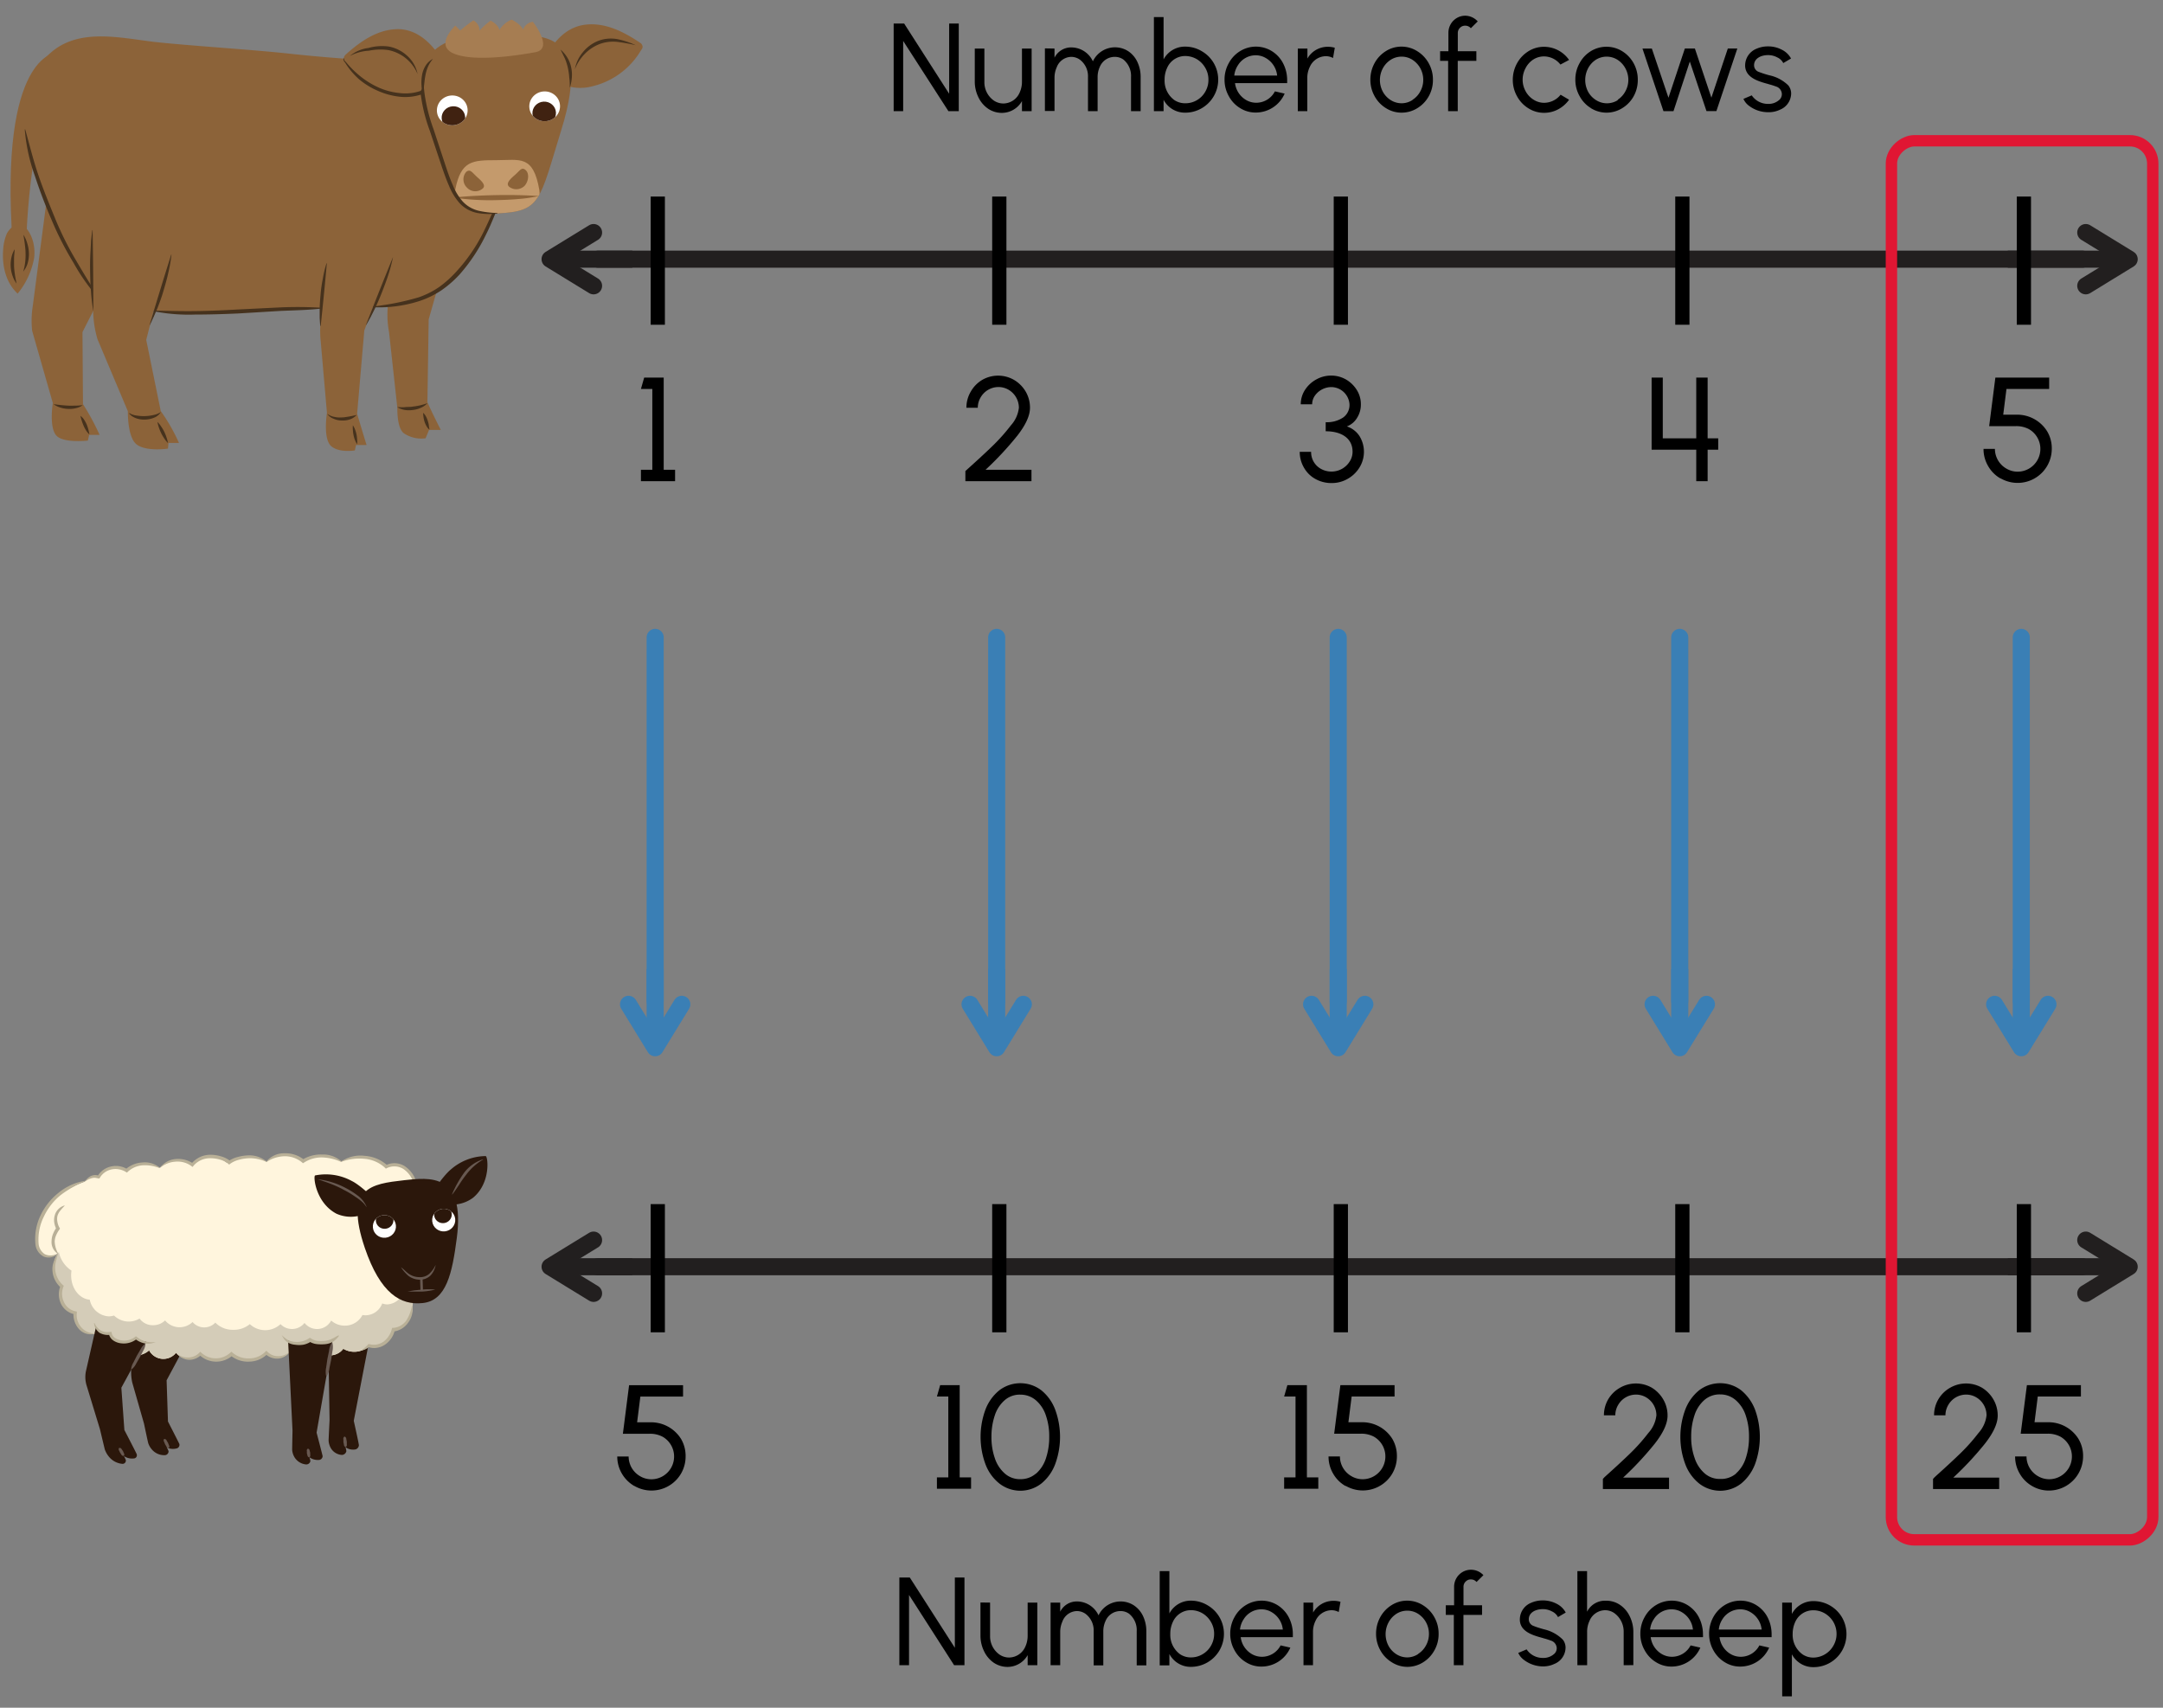 <svg xmlns="http://www.w3.org/2000/svg" xmlns:xlink="http://www.w3.org/1999/xlink" width="380" height="300" viewBox="0 0 380 300"><rect x="0" y="0" width="380" height="300" fill="#808080" stroke="none"/><defs><clipPath id="a"><path d="M76.35,219a6.29,6.29,0,0,0-1.3-4c.3-.83.63-.79.66-1.84.09-3-.76-5.48-2.49-5.54a2.31,2.31,0,0,0-.37,0,4,4,0,0,0-3.49-3,3.28,3.28,0,0,0-1.51.34,6.48,6.48,0,0,0-4.35-1.7,7,7,0,0,0-3.56.81,6,6,0,0,0-3.23-1,5.85,5.85,0,0,0-3.45.92,4.9,4.9,0,0,0-3-1.12,4.69,4.69,0,0,0-3.42,1.23,5.27,5.27,0,0,0-2.79-.87,8.19,8.19,0,0,0-4.24,1A4.14,4.14,0,0,0,37,203.17a4.07,4.07,0,0,0-3.2,1.45,4.37,4.37,0,0,0-2.56-.82,4.19,4.19,0,0,0-3.15,1.36,4.84,4.84,0,0,0-2.58-.72,4.67,4.67,0,0,0-3.18,1.19,3.58,3.58,0,0,0-1.93-.56,3.43,3.43,0,0,0-3,1.66,1.83,1.83,0,0,0-.61-.11c-1.61,0-3,1.92-3.8,4.79-1.35.58-2.36,2.85-2.36,5.57a9.73,9.73,0,0,0,.29,2.42,4.09,4.09,0,0,0-1.47,3.31A4.14,4.14,0,0,0,10.88,226a3.57,3.57,0,0,0-.26,1.35,3.27,3.27,0,0,0,2.57,3.31c0,.11,0,.21,0,.32a3.23,3.23,0,0,0,3.05,3.37,2.66,2.66,0,0,0,.9-.17,3.23,3.23,0,0,0,3,2.08,3.56,3.56,0,0,0,.47,0,3.52,3.52,0,0,0,3.17,1.86,3.63,3.63,0,0,0,2.42-.9,2.84,2.84,0,0,0,4.73.42,2.86,2.86,0,0,0,4.28.22,4,4,0,0,0,5.47,0,4.41,4.41,0,0,0,3,1.06,4.36,4.36,0,0,0,3.18-1.26,2.75,2.75,0,0,0,4-.11,3.33,3.33,0,0,0,2.32.92,3.28,3.28,0,0,0,2.58-1.2,3,3,0,0,0,2.14.83,2.9,2.9,0,0,0,2.41-1.16,3.76,3.76,0,0,0,4.54-.53,3.16,3.16,0,0,0,.92.15,3.63,3.63,0,0,0,3.4-2.94c1.86-.14,3.33-2,3.33-4.25a5.85,5.85,0,0,0-.07-.85,5.11,5.11,0,0,0,2.34-4.65c0-.16,0-.31,0-.46A5.83,5.83,0,0,0,76.35,219Z" fill="#fff5dd"/></clipPath><clipPath id="b"><ellipse cx="77.96" cy="214.33" rx="2.03" ry="1.99" transform="translate(-22.52 9.59) rotate(-6.15)" fill="#fff"/></clipPath><clipPath id="c"><ellipse cx="67.54" cy="215.45" rx="2.03" ry="1.99" transform="translate(-22.7 8.48) rotate(-6.15)" fill="#fff"/></clipPath><clipPath id="d"><ellipse cx="95.69" cy="18.68" rx="2.7" ry="2.62" transform="translate(-0.91 5.47) rotate(-3.26)" fill="#fff"/></clipPath><clipPath id="e"><ellipse cx="79.45" cy="19.39" rx="2.7" ry="2.62" transform="translate(-0.97 4.55) rotate(-3.26)" fill="#fff"/></clipPath><clipPath id="f"><path d="M98.63,22.77c-3.89,12.58-3.56,14.37-11.2,14.71s-7.75-3.55-11.75-15.11C70.24,6.68,80.3,6.22,87.24,6.23S104.37,4.22,98.63,22.77Z" fill="none"/></clipPath></defs><polyline points="105.06 222.53 116.47 222.53 365.86 222.53" fill="none" stroke="#221f1f" stroke-linecap="round" stroke-miterlimit="10" stroke-width="3"/><polyline points="366.43 217.85 374.06 222.53 366.43 227.21" fill="none" stroke="#221f1f" stroke-linecap="round" stroke-linejoin="round" stroke-width="3"/><polyline points="352.73 222.53 362.22 222.53 373.23 222.53" fill="none" stroke="#221f1f" stroke-miterlimit="10" stroke-width="3"/><polyline points="104.28 227.21 96.64 222.53 104.28 217.85" fill="none" stroke="#221f1f" stroke-linecap="round" stroke-linejoin="round" stroke-width="3"/><line x1="111.08" y1="222.53" x2="97.47" y2="222.53" fill="none" stroke="#221f1f" stroke-miterlimit="10" stroke-width="3"/><path d="M111.44,261.05a6,6,0,0,1-3-5.18h2a4,4,0,0,0,2,3.45,3.88,3.88,0,0,0,2,.55,4,4,0,0,0,3.45-2,4,4,0,0,0-1.47-5.47,4.71,4.71,0,0,0-2.28-.53h-4.71l1.09-8.53H120v2H112.5l-.57,4.52,2.26,0a6.2,6.2,0,0,1,5.47,2.94,5.89,5.89,0,0,1,.79,3.06,6,6,0,0,1-.8,3,6,6,0,0,1-8.21,2.17Z"/><line x1="175.56" y1="211.53" x2="175.56" y2="234.05" fill="none" stroke="#000" stroke-miterlimit="10" stroke-width="2.5"/><line x1="235.56" y1="211.53" x2="235.56" y2="234.05" fill="none" stroke="#000" stroke-miterlimit="10" stroke-width="2.5"/><line x1="295.56" y1="211.53" x2="295.56" y2="234.05" fill="none" stroke="#000" stroke-miterlimit="10" stroke-width="2.5"/><line x1="355.56" y1="211.53" x2="355.56" y2="234.05" fill="none" stroke="#000" stroke-miterlimit="10" stroke-width="2.5"/><path d="M339.9,259.48c1.7-1.53,3.17-2.88,4.4-4.07a32.39,32.39,0,0,0,3.28-3.67,5.54,5.54,0,0,0,1.42-3.11,3.67,3.67,0,0,0-1.78-3.14,3.5,3.5,0,0,0-1.81-.5,3.63,3.63,0,0,0-3.13,1.82,3.54,3.54,0,0,0-.5,1.82h-2a5.53,5.53,0,0,1,.77-2.84,5.6,5.6,0,0,1,2.05-2,5.62,5.62,0,0,1,5.61,0,5.83,5.83,0,0,1,2,2.06,5.57,5.57,0,0,1,.75,2.83c0,1.38-.74,3-2.22,4.9a56.23,56.23,0,0,1-5.59,6h8.07v2H339.6v-1.78Z"/><path d="M357,261.05a5.8,5.8,0,0,1-2.18-2.19,5.87,5.87,0,0,1-.8-3h2a4,4,0,0,0,2,3.45,3.89,3.89,0,0,0,2,.55,4,4,0,0,0,3.44-2,4,4,0,0,0-1.47-5.47,4.7,4.7,0,0,0-2.27-.53H355l1.09-8.53h9.49v2H358l-.57,4.52,2.26,0a6.2,6.2,0,0,1,5.47,2.94,5.8,5.8,0,0,1,.8,3.06,6,6,0,0,1-.81,3,6,6,0,0,1-5.17,3A5.77,5.77,0,0,1,357,261.05Z"/><path d="M227.6,245.33h-2l.57-2h3.43v16.2h2v2h-6v-2h2Z"/><path d="M236.38,261.05a5.8,5.8,0,0,1-2.18-2.19,5.87,5.87,0,0,1-.8-3h2a4,4,0,0,0,2,3.45,3.88,3.88,0,0,0,2,.55,4,4,0,0,0,3.45-2,4,4,0,0,0-1.47-5.47,4.7,4.7,0,0,0-2.27-.53h-4.72l1.09-8.53H245v2h-7.54l-.57,4.52,2.26,0a6.2,6.2,0,0,1,5.47,2.94,5.89,5.89,0,0,1,.79,3.06,6,6,0,0,1-.8,3,6,6,0,0,1-8.2,2.17Z"/><line x1="115.56" y1="211.53" x2="115.56" y2="234.05" fill="none" stroke="#000" stroke-miterlimit="10" stroke-width="2.5"/><path d="M166.6,245.33h-2l.57-2h3.43v16.2h2v2h-6v-2h2Z"/><path d="M175.57,260.61a7.82,7.82,0,0,1-2.45-3.41,13.87,13.87,0,0,1,0-9.56,8,8,0,0,1,2.44-3.4,6.09,6.09,0,0,1,7.39,0,8,8,0,0,1,2.43,3.4,13.87,13.87,0,0,1,0,9.56,8,8,0,0,1-2.43,3.41,6,6,0,0,1-7.38,0Zm6.46-1.75a6.07,6.07,0,0,0,1.73-2.7,11.63,11.63,0,0,0,.57-3.73,11.08,11.08,0,0,0-.6-3.81A5.92,5.92,0,0,0,182,246a4.15,4.15,0,0,0-2.73-1,4,4,0,0,0-2.79,1,6,6,0,0,0-1.73,2.7,11.61,11.61,0,0,0-.57,3.72,11.1,11.1,0,0,0,.59,3.73,6.1,6.1,0,0,0,1.75,2.7,4,4,0,0,0,2.75,1A4.08,4.08,0,0,0,182,258.86Z"/><path d="M281.9,259.48c1.7-1.53,3.17-2.88,4.4-4.07a32.39,32.39,0,0,0,3.28-3.67,5.54,5.54,0,0,0,1.42-3.11,3.67,3.67,0,0,0-1.78-3.14,3.5,3.5,0,0,0-1.81-.5,3.63,3.63,0,0,0-3.13,1.82,3.54,3.54,0,0,0-.5,1.82h-2a5.53,5.53,0,0,1,.77-2.84,5.6,5.6,0,0,1,2.05-2,5.62,5.62,0,0,1,5.61,0,5.83,5.83,0,0,1,2,2.06,5.57,5.57,0,0,1,.75,2.83c0,1.38-.74,3-2.22,4.9a56.23,56.23,0,0,1-5.59,6h8.07v2H281.6v-1.78Z"/><path d="M298.51,260.61a7.89,7.89,0,0,1-2.44-3.41,13.71,13.71,0,0,1,0-9.56,8,8,0,0,1,2.43-3.4,6.1,6.1,0,0,1,7.4,0,8.21,8.21,0,0,1,2.43,3.4,14,14,0,0,1,0,9.56,8.12,8.12,0,0,1-2.43,3.41,6,6,0,0,1-7.39,0Zm6.46-1.75a6.07,6.07,0,0,0,1.73-2.7,11.63,11.63,0,0,0,.57-3.73,11.33,11.33,0,0,0-.59-3.81,6,6,0,0,0-1.75-2.66,4.11,4.11,0,0,0-2.73-1,4.05,4.05,0,0,0-2.79,1,6,6,0,0,0-1.73,2.7,11.61,11.61,0,0,0-.57,3.72,10.85,10.85,0,0,0,.6,3.73,6.09,6.09,0,0,0,1.74,2.7,4,4,0,0,0,2.75,1A4.06,4.06,0,0,0,305,258.86Z"/><polyline points="105.06 45.53 116.47 45.53 365.86 45.53" fill="none" stroke="#221f1f" stroke-linecap="round" stroke-miterlimit="10" stroke-width="3"/><polyline points="366.43 40.85 374.06 45.53 366.43 50.21" fill="none" stroke="#221f1f" stroke-linecap="round" stroke-linejoin="round" stroke-width="3"/><polyline points="352.73 45.53 362.22 45.53 373.23 45.53" fill="none" stroke="#221f1f" stroke-miterlimit="10" stroke-width="3"/><polyline points="104.28 50.21 96.64 45.53 104.28 40.85" fill="none" stroke="#221f1f" stroke-linecap="round" stroke-linejoin="round" stroke-width="3"/><line x1="111.08" y1="45.53" x2="97.47" y2="45.53" fill="none" stroke="#221f1f" stroke-miterlimit="10" stroke-width="3"/><path d="M114.6,68.33h-2l.57-2h3.43v16.2h2v2h-6v-2h2Z"/><line x1="175.56" y1="34.53" x2="175.56" y2="57.05" fill="none" stroke="#000" stroke-miterlimit="10" stroke-width="2.5"/><line x1="235.56" y1="34.53" x2="235.56" y2="57.05" fill="none" stroke="#000" stroke-miterlimit="10" stroke-width="2.5"/><line x1="295.56" y1="34.53" x2="295.56" y2="57.05" fill="none" stroke="#000" stroke-miterlimit="10" stroke-width="2.5"/><line x1="355.56" y1="34.53" x2="355.56" y2="57.05" fill="none" stroke="#000" stroke-miterlimit="10" stroke-width="2.5"/><path d="M351.45,84.05a5.8,5.8,0,0,1-2.18-2.19,5.87,5.87,0,0,1-.8-3h2a4,4,0,0,0,2,3.45,3.88,3.88,0,0,0,2,.55,4,4,0,0,0,3.45-2,4,4,0,0,0-1.47-5.47,4.7,4.7,0,0,0-2.27-.53h-4.72l1.09-8.53H360v2H352.5l-.57,4.52,2.26,0a6.2,6.2,0,0,1,5.47,2.94,5.8,5.8,0,0,1,.8,3.06,6,6,0,0,1-.81,3,6,6,0,0,1-8.2,2.17Z"/><path d="M231.07,84.13a5.17,5.17,0,0,1-2-2,5.45,5.45,0,0,1-.73-2.76h2a3.35,3.35,0,0,0,1.73,3,3.81,3.81,0,0,0,1.91.47,3.76,3.76,0,0,0,3.13-1.76,3.13,3.13,0,0,0,.51-1.73c0-2.35-1.94-3.59-4.72-3.59V74.17a5.12,5.12,0,0,0,3.06-.82A2.7,2.7,0,0,0,237.08,71a3.23,3.23,0,0,0-3.19-3A3.58,3.58,0,0,0,231,69.51a2.65,2.65,0,0,0-.48,1.51h-2a4.6,4.6,0,0,1,.74-2.52,5.47,5.47,0,0,1,2-1.85,5.3,5.3,0,0,1,2.6-.67,5.23,5.23,0,0,1,2.58.67,5.49,5.49,0,0,1,1.92,1.85,4.67,4.67,0,0,1,.72,2.52,4.35,4.35,0,0,1-.67,2.39,3.54,3.54,0,0,1-1.79,1.5,4.21,4.21,0,0,1,2.22,1.7,5.26,5.26,0,0,1,0,5.51,5.73,5.73,0,0,1-2.08,2,5.56,5.56,0,0,1-2.78.74A5.78,5.78,0,0,1,231.07,84.13Z"/><line x1="115.56" y1="34.53" x2="115.56" y2="57.05" fill="none" stroke="#000" stroke-miterlimit="10" stroke-width="2.5"/><path d="M169.9,82.48c1.7-1.53,3.17-2.88,4.4-4.07a32.39,32.39,0,0,0,3.28-3.67A5.54,5.54,0,0,0,179,71.63a3.67,3.67,0,0,0-1.78-3.14,3.5,3.5,0,0,0-1.81-.5,3.63,3.63,0,0,0-3.13,1.82,3.54,3.54,0,0,0-.5,1.82h-2a5.53,5.53,0,0,1,.77-2.84,5.6,5.6,0,0,1,2-2.05,5.6,5.6,0,0,1,5.6,0,5.78,5.78,0,0,1,2.05,2.06,5.57,5.57,0,0,1,.75,2.83c0,1.38-.74,3-2.22,4.9a56.23,56.23,0,0,1-5.59,6h8.07v2H169.6V82.75Z"/><path d="M292.12,66.33V77L298,77V66.33h2V77h1.86v2H300v5.53h-2V79h-7.84V66.33Z"/><path d="M157,4.13h1.84l7.91,12.34V4.13h1.69v15.4h-1.82L158.67,7.19V19.53H157Z"/><path d="M172.94,8.53v5.82a3.93,3.93,0,0,0,1.65,3.31,3,3,0,0,0,1.7.52,3.15,3.15,0,0,0,2.84-1.91,4.53,4.53,0,0,0,.41-1.92V8.53h1.7v11h-1.7V17.76a4.07,4.07,0,0,1-3.48,2.07,4.34,4.34,0,0,1-2.48-.74,5.09,5.09,0,0,1-1.69-2,6.22,6.22,0,0,1-.64-2.72V8.53Z"/><path d="M185.26,8.53v1.6a3.24,3.24,0,0,1,2.88-1.8A4.19,4.19,0,0,1,192,10.77,4.3,4.3,0,0,1,198.22,9a4.63,4.63,0,0,1,1.61,1.91,6.16,6.16,0,0,1,.56,2.62v6H198.7v-6a3.7,3.7,0,0,0-1.34-3.07,2.57,2.57,0,0,0-1.53-.47,2.82,2.82,0,0,0-2.61,1.75,4.23,4.23,0,0,0-.39,1.79v6h-1.69v-6a3.64,3.64,0,0,0-1.44-3.06,2.64,2.64,0,0,0-1.56-.48,2.79,2.79,0,0,0-2.5,1.85,4.43,4.43,0,0,0-.38,1.82v5.84h-1.69v-11Z"/><path d="M211.14,9a5.77,5.77,0,0,1,2.11,2.11A5.8,5.8,0,0,1,211.14,19a5.68,5.68,0,0,1-2.91.79,4.22,4.22,0,0,1-3.81-2.26v2h-1.7V3h1.7v7.44a4.23,4.23,0,0,1,3.81-2.25A5.67,5.67,0,0,1,211.14,9Zm-.87,8.6a4,4,0,0,0,1.48-1.5A4.07,4.07,0,0,0,212.3,14a4,4,0,0,0-.56-2.09,4.18,4.18,0,0,0-1.49-1.52,4.05,4.05,0,0,0-2-.55,3.46,3.46,0,0,0-3.2,2.07,4.78,4.78,0,0,0-.45,2.09,4.2,4.2,0,0,0,1.74,3.6,3.39,3.39,0,0,0,1.91.54A3.91,3.91,0,0,0,210.27,17.6Z"/><path d="M217.88,19a5.49,5.49,0,0,1-2-2.11,5.77,5.77,0,0,1-.75-2.89,5.85,5.85,0,0,1,.75-2.92,5.56,5.56,0,0,1,2-2.11,5.31,5.31,0,0,1,5.54,0,5.46,5.46,0,0,1,2,2.16,6.39,6.39,0,0,1,.71,3c0,.21,0,.37,0,.47h-9.16a4,4,0,0,0,2,3,3.54,3.54,0,0,0,1.75.45,3.7,3.7,0,0,0,3.26-2l1.71.39a5.52,5.52,0,0,1-5,3.33A5.09,5.09,0,0,1,217.88,19Zm6.49-5.73a4,4,0,0,0-2-3.08,3.47,3.47,0,0,0-1.78-.48,3.67,3.67,0,0,0-3.11,1.76,4.06,4.06,0,0,0-.64,1.8Z"/><path d="M234.19,10.19a2.68,2.68,0,0,0-1.26-.32,3.13,3.13,0,0,0-2.83,1.9,4.33,4.33,0,0,0-.43,1.93v5.83H228v-11h1.69v1.75a4.1,4.1,0,0,1,3.5-2.06,4.29,4.29,0,0,1,1.31.17Z"/><path d="M243.49,19a5.59,5.59,0,0,1-2-2.11,5.86,5.86,0,0,1-.74-2.89,6,6,0,0,1,.74-2.92,5.66,5.66,0,0,1,2-2.11,5.08,5.08,0,0,1,2.75-.78A5.17,5.17,0,0,1,249,9a5.71,5.71,0,0,1,2,2.11,5.84,5.84,0,0,1,.74,2.92,5.76,5.76,0,0,1-.74,2.89A5.64,5.64,0,0,1,249,19a5.18,5.18,0,0,1-2.76.79A5.09,5.09,0,0,1,243.49,19Zm4.67-1.47a3.94,3.94,0,0,0,1.38-1.51,4.14,4.14,0,0,0,.5-2,4.23,4.23,0,0,0-.5-2,4.12,4.12,0,0,0-1.39-1.51,3.49,3.49,0,0,0-1.91-.56,3.54,3.54,0,0,0-1.93.56A4.07,4.07,0,0,0,242.94,12a4.36,4.36,0,0,0,0,4.11,4,4,0,0,0,1.39,1.48,3.59,3.59,0,0,0,1.9.55A3.5,3.5,0,0,0,248.16,17.56Z"/><path d="M259.37,9v1.69H256.1v8.84h-1.69V10.69H253V9h1.46V5.73a3,3,0,0,1,1.48-2.57,2.91,2.91,0,0,1,1.5-.4,3,3,0,0,1,2.17,1l-1.21,1.2a1.27,1.27,0,0,0-1-.45,1.22,1.22,0,0,0-.9.37,1.24,1.24,0,0,0-.39.9V9Z"/><path d="M275.66,17.52a5.6,5.6,0,0,1-1.91,1.68,5.21,5.21,0,0,1-2.48.62,5.12,5.12,0,0,1-2.75-.79,5.64,5.64,0,0,1-2-2.11,5.87,5.87,0,0,1-.75-2.89,6,6,0,0,1,.75-2.92,5.71,5.71,0,0,1,2-2.11,5.11,5.11,0,0,1,2.75-.78,5.38,5.38,0,0,1,4.39,2.31l-1.52.81a3.7,3.7,0,0,0-2.87-1.43,3.5,3.5,0,0,0-1.92.56A3.94,3.94,0,0,0,268,12a4.23,4.23,0,0,0-.5,2,4.13,4.13,0,0,0,.51,2,3.94,3.94,0,0,0,1.39,1.5,3.46,3.46,0,0,0,1.9.56,3.72,3.72,0,0,0,2.87-1.42Z"/><path d="M279.51,19a5.49,5.49,0,0,1-2-2.11,5.77,5.77,0,0,1-.75-2.89,5.85,5.85,0,0,1,.75-2.92,5.56,5.56,0,0,1,2-2.11A5.26,5.26,0,0,1,285,9a5.74,5.74,0,0,1,2,2.11,5.94,5.94,0,0,1,.73,2.92,5.86,5.86,0,0,1-.73,2.89A5.66,5.66,0,0,1,285,19a5.2,5.2,0,0,1-5.51,0Zm4.68-1.47a4,4,0,0,0,1.37-1.51,4.15,4.15,0,0,0,.51-2,4.24,4.24,0,0,0-.51-2,4.1,4.1,0,0,0-1.38-1.51,3.57,3.57,0,0,0-3.84,0A4,4,0,0,0,279,12a4.43,4.43,0,0,0,0,4.11,4,4,0,0,0,1.4,1.48,3.56,3.56,0,0,0,3.82,0Z"/><path d="M292.24,19.53l-3.69-11h1.65l2.92,8.64L296,8.52h1.76l2.9,8.64,2.89-8.64h1.67l-3.68,11h-1.74l-2.93-8.71L294,19.53Z"/><path d="M307.29,18.6a3,3,0,0,1-1-1.23l1.46-.62a3.41,3.41,0,0,0,2.84,1.5,2.78,2.78,0,0,0,2.11-.81,1.37,1.37,0,0,0,.34-.93A1.44,1.44,0,0,0,312,15.19a12.65,12.65,0,0,0-1.24-.39l-.22-.07c-1.71-.45-2.81-.92-3.46-1.75a2.4,2.4,0,0,1-.49-1.53,3.16,3.16,0,0,1,2-2.89,4.92,4.92,0,0,1,2-.41,5.11,5.11,0,0,1,2.44.58,3.64,3.64,0,0,1,1.62,1.55l-1.36.8a2.21,2.21,0,0,0-1.06-1,3.38,3.38,0,0,0-1.59-.4c-1.38,0-2.48.66-2.48,1.77a1.23,1.23,0,0,0,.89,1.2c.27.11.64.24,1.13.39l.63.18A6.78,6.78,0,0,1,314.17,15a2.26,2.26,0,0,1,.5,1.47v0a3.12,3.12,0,0,1-2,2.82,4.44,4.44,0,0,1-1.95.42A5.52,5.52,0,0,1,307.29,18.6Z"/><path d="M158,277.13h1.84l7.91,12.34V277.13h1.69v15.4h-1.82l-7.92-12.34v12.34H158Z"/><path d="M173.94,281.53v5.82a3.93,3.93,0,0,0,1.65,3.31,3,3,0,0,0,1.7.52,3.15,3.15,0,0,0,2.84-1.91,4.53,4.53,0,0,0,.41-1.92v-5.82h1.7v11h-1.7v-1.77a4.07,4.07,0,0,1-3.48,2.07,4.34,4.34,0,0,1-2.48-.74,5.09,5.09,0,0,1-1.69-2,6.22,6.22,0,0,1-.64-2.72v-5.86Z"/><path d="M186.26,281.53v1.6a3.24,3.24,0,0,1,2.88-1.8,4.19,4.19,0,0,1,3.85,2.44,4.3,4.3,0,0,1,6.23-1.74,4.63,4.63,0,0,1,1.61,1.91,6.16,6.16,0,0,1,.56,2.62v6H199.7v-6a3.7,3.7,0,0,0-1.34-3.07,2.57,2.57,0,0,0-1.53-.47,2.82,2.82,0,0,0-2.61,1.75,4.23,4.23,0,0,0-.39,1.79v6h-1.69v-6a3.64,3.64,0,0,0-1.44-3.06,2.64,2.64,0,0,0-1.56-.48,2.79,2.79,0,0,0-2.5,1.85,4.43,4.43,0,0,0-.38,1.82v5.84h-1.69v-11Z"/><path d="M212.14,282a5.77,5.77,0,0,1,2.11,2.11,5.81,5.81,0,0,1-5,8.71,4.22,4.22,0,0,1-3.81-2.26v2h-1.7V276h1.7v7.44a4.23,4.23,0,0,1,3.81-2.25A5.67,5.67,0,0,1,212.14,282Zm-.87,8.6a4,4,0,0,0,1.48-1.5,4.07,4.07,0,0,0,.55-2.08,4,4,0,0,0-.56-2.09,4.18,4.18,0,0,0-1.49-1.52,4.05,4.05,0,0,0-2-.55,3.46,3.46,0,0,0-3.2,2.07,4.78,4.78,0,0,0-.45,2.09,4.2,4.2,0,0,0,1.74,3.6,3.39,3.39,0,0,0,1.91.54A3.91,3.91,0,0,0,211.27,290.6Z"/><path d="M218.88,292a5.49,5.49,0,0,1-2-2.11,5.77,5.77,0,0,1-.75-2.89,5.85,5.85,0,0,1,.75-2.92,5.56,5.56,0,0,1,2-2.11,5.31,5.31,0,0,1,5.54,0,5.46,5.46,0,0,1,2,2.16,6.39,6.39,0,0,1,.71,3c0,.21,0,.37,0,.47h-9.16a4,4,0,0,0,2,3,3.54,3.54,0,0,0,1.75.45,3.7,3.7,0,0,0,3.26-2l1.71.39a5.52,5.52,0,0,1-5,3.33A5.09,5.09,0,0,1,218.88,292Zm6.49-5.73a4,4,0,0,0-2-3.08,3.47,3.47,0,0,0-1.78-.48,3.67,3.67,0,0,0-3.11,1.76,4.06,4.06,0,0,0-.64,1.8Z"/><path d="M235.19,283.19a2.68,2.68,0,0,0-1.26-.32,3.13,3.13,0,0,0-2.83,1.9,4.33,4.33,0,0,0-.43,1.93v5.83H229v-11h1.69v1.75a4.1,4.1,0,0,1,3.5-2.06,4.29,4.29,0,0,1,1.31.17Z"/><path d="M244.49,292a5.59,5.59,0,0,1-2-2.11,5.86,5.86,0,0,1-.74-2.89,6,6,0,0,1,.74-2.92,5.66,5.66,0,0,1,2-2.11,5.08,5.08,0,0,1,2.75-.78A5.17,5.17,0,0,1,250,282a5.71,5.71,0,0,1,2,2.11,5.84,5.84,0,0,1,.74,2.92,5.76,5.76,0,0,1-.74,2.89,5.64,5.64,0,0,1-2,2.11,5.18,5.18,0,0,1-2.76.79A5.09,5.09,0,0,1,244.49,292Zm4.67-1.47a3.94,3.94,0,0,0,1.38-1.51,4.14,4.14,0,0,0,.5-2,4.23,4.23,0,0,0-.5-2,4.12,4.12,0,0,0-1.39-1.51,3.49,3.49,0,0,0-1.91-.56,3.54,3.54,0,0,0-1.93.56,4.07,4.07,0,0,0-1.37,1.51,4.36,4.36,0,0,0,0,4.11,4,4,0,0,0,1.39,1.48,3.59,3.59,0,0,0,1.9.55A3.5,3.5,0,0,0,249.16,290.56Z"/><path d="M260.37,282v1.69H257.1v8.84h-1.69v-8.84H254V282h1.46v-3.27a3,3,0,0,1,1.48-2.57,2.91,2.91,0,0,1,1.5-.4,3,3,0,0,1,2.17.95l-1.21,1.2a1.27,1.27,0,0,0-1-.45,1.22,1.22,0,0,0-.9.37,1.24,1.24,0,0,0-.39.9V282Z"/><path d="M267.73,291.6a3.09,3.09,0,0,1-1-1.23l1.47-.62a3.38,3.38,0,0,0,2.83,1.5,2.8,2.8,0,0,0,2.12-.81,1.37,1.37,0,0,0,.34-.93,1.45,1.45,0,0,0-1.08-1.32q-.46-.18-1.23-.39l-.22-.07c-1.72-.45-2.82-.92-3.47-1.75a2.39,2.39,0,0,1-.48-1.53,3.15,3.15,0,0,1,2-2.89,4.92,4.92,0,0,1,2-.41,5.15,5.15,0,0,1,2.45.58,3.66,3.66,0,0,1,1.61,1.55l-1.36.8a2.21,2.21,0,0,0-1.06-1,3.35,3.35,0,0,0-1.59-.4c-1.38,0-2.48.66-2.48,1.77a1.24,1.24,0,0,0,.89,1.2c.27.11.64.24,1.14.39l.62.18a6.82,6.82,0,0,1,3.32,1.81,2.25,2.25,0,0,1,.49,1.47v0a3.13,3.13,0,0,1-2,2.82,4.52,4.52,0,0,1-2,.42A5.55,5.55,0,0,1,267.73,291.6Z"/><path d="M285.25,292.53V286.7a4,4,0,0,0-1.63-3.31,2.82,2.82,0,0,0-1.63-.52,3,3,0,0,0-2.75,1.89,4.44,4.44,0,0,0-.41,1.94v5.83h-1.71V276h1.7v7.13a3.53,3.53,0,0,1,3.31-1.93,4.3,4.3,0,0,1,2.47.73,5,5,0,0,1,1.71,2,6.18,6.18,0,0,1,.64,2.71v5.88Z"/><path d="M290.93,292a5.49,5.49,0,0,1-2-2.11,5.77,5.77,0,0,1-.75-2.89,5.85,5.85,0,0,1,.75-2.92,5.56,5.56,0,0,1,2-2.11,5.31,5.31,0,0,1,5.54,0,5.46,5.46,0,0,1,2,2.16,6.51,6.51,0,0,1,.71,3,2.91,2.91,0,0,1,0,.47H290a4,4,0,0,0,2,3,3.54,3.54,0,0,0,1.75.45,3.7,3.7,0,0,0,3.26-2l1.71.39a5.52,5.52,0,0,1-5,3.33A5.09,5.09,0,0,1,290.93,292Zm6.49-5.73a4,4,0,0,0-2-3.08,3.47,3.47,0,0,0-1.78-.48,3.67,3.67,0,0,0-3.11,1.76,3.94,3.94,0,0,0-.64,1.8Z"/><path d="M303,292a5.59,5.59,0,0,1-2-2.11,5.86,5.86,0,0,1-.74-2.89,6,6,0,0,1,.74-2.92,5.66,5.66,0,0,1,2-2.11,5.31,5.31,0,0,1,5.54,0,5.46,5.46,0,0,1,2,2.16,6.5,6.5,0,0,1,.7,3c0,.21,0,.37,0,.47h-9.15a4,4,0,0,0,2,3,3.54,3.54,0,0,0,1.75.45,3.68,3.68,0,0,0,3.25-2l1.72.39a5.54,5.54,0,0,1-5,3.33A5.09,5.09,0,0,1,303,292Zm6.49-5.73a4,4,0,0,0-2-3.08,3.47,3.47,0,0,0-1.78-.48,3.7,3.7,0,0,0-3.12,1.76,4,4,0,0,0-.63,1.8Z"/><path d="M313.1,281.53h1.7v2a4.23,4.23,0,0,1,3.82-2.26,5.81,5.81,0,0,1,5,2.88,5.88,5.88,0,0,1,0,5.82,5.77,5.77,0,0,1-5,2.9,4.23,4.23,0,0,1-3.82-2.26V298h-1.7Zm2.29,3.4a4.94,4.94,0,0,0-.45,2.1,4.21,4.21,0,0,0,1.74,3.6,3.35,3.35,0,0,0,1.91.56,4,4,0,0,0,2-.56,4.07,4.07,0,0,0,1.49-1.51,4,4,0,0,0,.57-2.09,4.17,4.17,0,0,0-.55-2.08,4.23,4.23,0,0,0-1.49-1.51,4,4,0,0,0-2.06-.56A3.45,3.45,0,0,0,315.39,284.93Z"/><polyline points="115.1 111.97 115.1 114.42 115.1 172.13 115.1 175.86" fill="none" stroke="#3a7fb5" stroke-linecap="round" stroke-miterlimit="10" stroke-width="3"/><polyline points="119.78 176.43 115.1 184.06 110.42 176.43" fill="none" stroke="#3a7fb5" stroke-linecap="round" stroke-linejoin="round" stroke-width="3"/><line x1="115.1" y1="170.23" x2="115.1" y2="183.23" fill="none" stroke="#3a7fb5" stroke-miterlimit="10" stroke-width="3"/><polyline points="175.1 111.97 175.1 114.42 175.1 172.13 175.1 175.86" fill="none" stroke="#3a7fb5" stroke-linecap="round" stroke-miterlimit="10" stroke-width="3"/><polyline points="179.78 176.43 175.1 184.06 170.42 176.43" fill="none" stroke="#3a7fb5" stroke-linecap="round" stroke-linejoin="round" stroke-width="3"/><line x1="175.1" y1="170.23" x2="175.1" y2="183.23" fill="none" stroke="#3a7fb5" stroke-miterlimit="10" stroke-width="3"/><polyline points="235.1 111.97 235.1 114.42 235.1 172.13 235.1 175.86" fill="none" stroke="#3a7fb5" stroke-linecap="round" stroke-miterlimit="10" stroke-width="3"/><polyline points="239.78 176.43 235.1 184.06 230.42 176.43" fill="none" stroke="#3a7fb5" stroke-linecap="round" stroke-linejoin="round" stroke-width="3"/><line x1="235.1" y1="170.23" x2="235.1" y2="183.23" fill="none" stroke="#3a7fb5" stroke-miterlimit="10" stroke-width="3"/><polyline points="295.1 111.97 295.1 114.42 295.1 172.13 295.1 175.86" fill="none" stroke="#3a7fb5" stroke-linecap="round" stroke-miterlimit="10" stroke-width="3"/><polyline points="299.79 176.43 295.1 184.06 290.42 176.43" fill="none" stroke="#3a7fb5" stroke-linecap="round" stroke-linejoin="round" stroke-width="3"/><line x1="295.1" y1="170.23" x2="295.1" y2="183.23" fill="none" stroke="#3a7fb5" stroke-miterlimit="10" stroke-width="3"/><polyline points="355.1 111.97 355.1 114.42 355.1 172.13 355.1 175.86" fill="none" stroke="#3a7fb5" stroke-linecap="round" stroke-miterlimit="10" stroke-width="3"/><polyline points="359.79 176.43 355.1 184.06 350.42 176.43" fill="none" stroke="#3a7fb5" stroke-linecap="round" stroke-linejoin="round" stroke-width="3"/><line x1="355.1" y1="170.23" x2="355.1" y2="183.23" fill="none" stroke="#3a7fb5" stroke-miterlimit="10" stroke-width="3"/><rect x="232.37" y="124.66" width="245.78" height="45.91" rx="4" transform="translate(207.63 502.88) rotate(-90)" fill="none" stroke="#e01633" stroke-linecap="round" stroke-miterlimit="10" stroke-width="2"/><path d="M29.51,249.72l-.24-7.24,6.91-12.9-11.65-1.71-1.37,11.85a8.09,8.09,0,0,0,.08,3.17l2.06,7.2s.69,3.29.74,3.42a3.2,3.2,0,0,0,.64,1.12,2.84,2.84,0,0,0,2.33,1,.67.67,0,0,0,.6-.72,3.58,3.58,0,0,0-.33-.65,2.32,2.32,0,0,0,.36.16,2.57,2.57,0,0,0,1.48,0,.64.64,0,0,0,.39-.75C31.49,253.58,29.51,249.72,29.51,249.72Z" fill="#2b170b"/><path d="M62.15,249.59,66,229.68H57.57l.33,19.77s-.18,3.48-.17,3.62a3.05,3.05,0,0,0,.34,1.23,2.41,2.41,0,0,0,2,1.29.82.82,0,0,0,.78-.67,3.38,3.38,0,0,0-.16-.71,3.37,3.37,0,0,0,.31.21,2.4,2.4,0,0,0,1.46.2.81.81,0,0,0,.59-.73C63.09,253.8,62.15,249.59,62.15,249.59Z" fill="#2b170b"/><path d="M18.43,207.7a1.19,1.19,0,0,0-1.38-.68c-3.8.71-7.89,3-9.6,6.58a9.92,9.92,0,0,0-.89,3,5.17,5.17,0,0,0,.34,3,2.11,2.11,0,0,0,3.27.58,7.34,7.34,0,0,0,2-2.42,34.91,34.91,0,0,0,1.52-3.36,9.54,9.54,0,0,0,.89-3.61c1.09-.61,2.24-1.11,3.36-1.66A1.15,1.15,0,0,0,18.43,207.7Z" fill="#fff5dd"/><path d="M76.35,219a6.29,6.29,0,0,0-1.3-4c.3-.83.63-.79.66-1.84.09-3-.76-5.48-2.49-5.54a2.31,2.31,0,0,0-.37,0,4,4,0,0,0-3.49-3,3.28,3.28,0,0,0-1.51.34,6.48,6.48,0,0,0-4.35-1.7,7,7,0,0,0-3.56.81,6,6,0,0,0-3.23-1,5.85,5.85,0,0,0-3.45.92,4.9,4.9,0,0,0-3-1.12,4.69,4.69,0,0,0-3.42,1.23,5.27,5.27,0,0,0-2.79-.87,8.19,8.19,0,0,0-4.24,1A4.14,4.14,0,0,0,37,203.17a4.07,4.07,0,0,0-3.2,1.45,4.37,4.37,0,0,0-2.56-.82,4.19,4.19,0,0,0-3.15,1.36,4.84,4.84,0,0,0-2.58-.72,4.67,4.67,0,0,0-3.18,1.19,3.58,3.58,0,0,0-1.93-.56,3.43,3.43,0,0,0-3,1.66,1.83,1.83,0,0,0-.61-.11c-1.61,0-3,1.92-3.8,4.79-1.35.58-2.36,2.85-2.36,5.57a9.73,9.73,0,0,0,.29,2.42,4.09,4.09,0,0,0-1.47,3.31A4.14,4.14,0,0,0,10.88,226a3.57,3.57,0,0,0-.26,1.35,3.27,3.27,0,0,0,2.57,3.31c0,.11,0,.21,0,.32a3.23,3.23,0,0,0,3.05,3.37,2.66,2.66,0,0,0,.9-.17,3.23,3.23,0,0,0,3,2.08,3.56,3.56,0,0,0,.47,0,3.52,3.52,0,0,0,3.17,1.86,3.63,3.63,0,0,0,2.42-.9,2.84,2.84,0,0,0,4.73.42,2.86,2.86,0,0,0,4.28.22,4,4,0,0,0,5.47,0,4.41,4.41,0,0,0,3,1.06,4.36,4.36,0,0,0,3.18-1.26,2.75,2.75,0,0,0,4-.11,3.33,3.33,0,0,0,2.32.92,3.28,3.28,0,0,0,2.58-1.2,3,3,0,0,0,2.14.83,2.9,2.9,0,0,0,2.41-1.16,3.76,3.76,0,0,0,4.54-.53,3.16,3.16,0,0,0,.92.15,3.63,3.63,0,0,0,3.4-2.94c1.86-.14,3.33-2,3.33-4.25a5.85,5.85,0,0,0-.07-.85,5.11,5.11,0,0,0,2.34-4.65c0-.16,0-.31,0-.46A5.83,5.83,0,0,0,76.35,219Z" fill="#fff5dd"/><g clip-path="url(#a)"><path d="M9.23,210.71a7,7,0,0,0-.63,3,5.85,5.85,0,0,0,1.65,4.39c0,.15,0,.3,0,.46a5.13,5.13,0,0,0,2.31,4.65,6,6,0,0,0-.06.85c0,2.27,1.45,4.12,3.27,4.26a3.61,3.61,0,0,0,3.36,2.93,3,3,0,0,0,.9-.15,3.75,3.75,0,0,0,2.6,1.06,3.71,3.71,0,0,0,1.89-.53,2.83,2.83,0,0,0,2.38,1.17,2.92,2.92,0,0,0,2.1-.84,3.3,3.3,0,0,0,4.83.28,2.69,2.69,0,0,0,4,.11,4.27,4.27,0,0,0,3.14,1.26,4.37,4.37,0,0,0,2.92-1,3.94,3.94,0,0,0,5.39,0,2.8,2.8,0,0,0,4.22-.21,2.8,2.8,0,0,0,4.68-.42,3.57,3.57,0,0,0,2.38.9,3.47,3.47,0,0,0,3.12-1.87,3.56,3.56,0,0,0,.47.05,3.17,3.17,0,0,0,3-2.08,2.7,2.7,0,0,0,.89.17,3.2,3.2,0,0,0,3-3.36c0-.12,0-.22,0-.33A3.26,3.26,0,0,0,73.43,222a3.67,3.67,0,0,0-.25-1.34,4.19,4.19,0,0,0,1.41-3.3,4.13,4.13,0,0,0-1.44-3.31c.18-.74.45-.58.48-1.45,0-.32,0-.64,0-.95l3.58.11,2.88,11.56L77,241.53l-67.9,1L3.89,210.71Z" fill="#d4ccb8"/></g><path d="M63.56,237.13a5.7,5.7,0,0,0,1.08-.92l.08-.09.14,0a3,3,0,0,0,1.32.07,3,3,0,0,0,1.21-.51,3.94,3.94,0,0,0,1.44-2.2l.06-.21h.2A3.08,3.08,0,0,0,71.36,232a6.69,6.69,0,0,0,1-2.63h.07a3.79,3.79,0,0,1-.69,2.93,3.69,3.69,0,0,1-2.65,1.62l.27-.23a4.19,4.19,0,0,1-1.7,2.51,3.41,3.41,0,0,1-1.44.57,3,3,0,0,1-1.53-.14l.22-.06a2.79,2.79,0,0,1-1.37.66Z" fill="#b9b097"/><path d="M31.36,238a3.07,3.07,0,0,0,1.93.46,2.79,2.79,0,0,0,1.72-.82l.18-.18.18.18a3.77,3.77,0,0,0,5.08,0l.2-.19.21.18a4.21,4.21,0,0,0,2.9,1,4,4,0,0,0,2.85-1.16l.18-.19.19.19a2.63,2.63,0,0,0,1.84.77,2.94,2.94,0,0,0,2-.72l0,.05a2.67,2.67,0,0,1-2,1.1,2.9,2.9,0,0,1-2.21-.84H47a4.57,4.57,0,0,1-3.21,1.37,4.76,4.76,0,0,1-3.32-1.11h.41A4.31,4.31,0,0,1,35,238h.36a3,3,0,0,1-2,.88,2.68,2.68,0,0,1-2-.82Z" fill="#b9b097"/><path d="M58.48,235.19a3.85,3.85,0,0,1-2.71.68,3.41,3.41,0,0,1-1.3-.46A3.55,3.55,0,0,1,52,236a2.94,2.94,0,0,1-1.39-.57l.78,15.89s-.07,3.29-.06,3.42a3,3,0,0,0,.37,1.19,2.66,2.66,0,0,0,2.07,1.33.73.73,0,0,0,.76-.59,3.83,3.83,0,0,0-.18-.69,1.36,1.36,0,0,0,.32.21,2.47,2.47,0,0,0,1.45.27.69.69,0,0,0,.56-.66c0-.09-1.06-4.13-1.06-4.13Z" fill="#2b170b"/><path d="M21.32,243.78l4.39-8.06a4.24,4.24,0,0,1-1.83-.72,3.19,3.19,0,0,1-1.72.69c-1.41.15-2.64-.52-2.79-1.48h0a2.7,2.7,0,0,1-2.51-1.08l-1.77,7.79a5.08,5.08,0,0,0,.15,2.55l2.32,7.6s.82,3.45.86,3.58a4.22,4.22,0,0,0,.69,1.22,3.43,3.43,0,0,0,2.42,1.29.58.58,0,0,0,.58-.66,4.27,4.27,0,0,0-.35-.71,3.24,3.24,0,0,0,.36.2,2.6,2.6,0,0,0,1.52.2.56.56,0,0,0,.38-.72c0-.09-2.17-4.26-2.17-4.26Z" fill="#2b170b"/><path d="M59.55,234.68a4.49,4.49,0,0,1-1,1,3.45,3.45,0,0,1-1.38.45,6.84,6.84,0,0,1-1.43,0,3.15,3.15,0,0,1-1.41-.47h.33a3.81,3.81,0,0,1-1.38.57,4.78,4.78,0,0,1-1.46,0,2.93,2.93,0,0,1-1.39-.48,2.66,2.66,0,0,1-.53-.53c-.13-.2-.24-.41-.37-.58l0-.06a8.26,8.26,0,0,0,1.06.84,3.92,3.92,0,0,0,3.68-.3l.16-.11.17.1a2.86,2.86,0,0,0,1.15.44,8.18,8.18,0,0,0,1.31,0,4,4,0,0,0,1.23-.34c.39-.17.76-.44,1.2-.63Z" fill="#b9b097"/><path d="M27.36,235.75a3.34,3.34,0,0,1-1.88.26,4,4,0,0,1-1.75-.81h.32a3.65,3.65,0,0,1-2.71.79,3,3,0,0,1-1.38-.47,1.88,1.88,0,0,1-.85-1.26l.29.22a2.94,2.94,0,0,1-1.95-.37,2.36,2.36,0,0,1-.93-1.69l.07,0a3.17,3.17,0,0,0,1.12,1.31,2.57,2.57,0,0,0,1.63.25l.25,0,.05.25a1.29,1.29,0,0,0,.64.86,2.86,2.86,0,0,0,1.13.38,3.16,3.16,0,0,0,2.31-.6l.16-.13.16.12a4.24,4.24,0,0,0,1.53.8,4.75,4.75,0,0,0,1.77.09Z" fill="#b9b097"/><path d="M10.14,220.24A2.44,2.44,0,0,1,9.06,218a3.53,3.53,0,0,1,.26-1.25,5.21,5.21,0,0,1,.61-1.11l0,.34a4,4,0,0,1-.4-1.22,3,3,0,0,1,.1-1.29,2.47,2.47,0,0,1,.65-1.09,2.58,2.58,0,0,1,1.07-.62l0,.06a11.19,11.19,0,0,0-.76.86,2.52,2.52,0,0,0-.5.94,2.48,2.48,0,0,0,0,1.05,3.06,3.06,0,0,0,.36,1l.09.17-.11.16a5.52,5.52,0,0,0-.57,1,3,3,0,0,0-.25,1.06,4.43,4.43,0,0,0,.6,2.12Z" fill="#b9b097"/><path d="M10.2,220.23c-.15.5-.29,1-.41,1.51a4.15,4.15,0,0,0,1.25,4l.17.13-.08.2a3.39,3.39,0,0,0,.1,2.65,2.83,2.83,0,0,0,2,1.63l.27.05,0,.24a3.11,3.11,0,0,0,.11,1.32,3.28,3.28,0,0,0,.63,1.16,3.08,3.08,0,0,0,2.37,1.12l0,.07a2.73,2.73,0,0,1-2.76-.86,3.73,3.73,0,0,1-.76-1.34,3.53,3.53,0,0,1-.16-1.52l.23.3A3.4,3.4,0,0,1,10.69,229a4,4,0,0,1-.07-3.11l.09.32a4.28,4.28,0,0,1-1.49-2.94,3.66,3.66,0,0,1,.23-1.64,7.14,7.14,0,0,1,.69-1.45Z" fill="#b9b097"/><path d="M28,205.19a6.93,6.93,0,0,0-2.92-.48,4.31,4.31,0,0,0-2.62,1.13l-.16.15-.2-.12a3.5,3.5,0,0,0-2.47-.44,3.13,3.13,0,0,0-2.06,1.42l-.09.16-.2,0-.58-.11a2.3,2.3,0,0,0-.58.07,3.66,3.66,0,0,0-1.14.56l0-.05a2.48,2.48,0,0,1,1-.89,2.11,2.11,0,0,1,.71-.17c.25,0,.49.06.73.1l-.29.12a3.64,3.64,0,0,1,2.38-1.72,3.79,3.79,0,0,1,2.9.5l-.35,0a4.87,4.87,0,0,1,3-1.21,4,4,0,0,1,3,.93Z" fill="#b9b097"/><path d="M46.8,204.12a6.66,6.66,0,0,0-3.26-.64,7.61,7.61,0,0,0-1.64.28,4.51,4.51,0,0,0-1.45.68l-.19.15-.18-.16a4,4,0,0,0-1.48-.73,6,6,0,0,0-1.68-.23A3.78,3.78,0,0,0,34,204.79l-.17.21-.21-.16a4.14,4.14,0,0,0-2.78-.77,4.72,4.72,0,0,0-2.75,1.11l0,0a3.77,3.77,0,0,1,2.76-1.57,4.68,4.68,0,0,1,3.15.83l-.38,0a4.3,4.3,0,0,1,3.36-1.58,6.43,6.43,0,0,1,1.85.28,4.4,4.4,0,0,1,1.69.87H40.1a4.79,4.79,0,0,1,1.66-.76,8,8,0,0,1,1.76-.28,4.67,4.67,0,0,1,3.32,1.09Z" fill="#b9b097"/><path d="M59.92,204.11a8.66,8.66,0,0,0-3.31-.78,5.64,5.64,0,0,0-3.19.9l-.19.12-.17-.15A4.7,4.7,0,0,0,50,203.12a6,6,0,0,0-3.17,1l-.05-.05A4,4,0,0,1,50,202.6a5.17,5.17,0,0,1,3.44,1.15l-.36,0a6.14,6.14,0,0,1,3.53-.93A4.71,4.71,0,0,1,60,204.05Z" fill="#b9b097"/><path d="M74.88,209.24a11.55,11.55,0,0,0-.86-1.11,1.13,1.13,0,0,0-.52-.29,1.57,1.57,0,0,0-.61,0l-.21,0-.07-.18a4.47,4.47,0,0,0-1.82-2.35,3,3,0,0,0-2.81-.11l-.19.1-.15-.15A6,6,0,0,0,64,203.57a9,9,0,0,0-4.06.54l0-.06a5.94,5.94,0,0,1,4.15-1,6.57,6.57,0,0,1,4,1.71l-.33-.06a3.43,3.43,0,0,1,3.34.16,5,5,0,0,1,2,2.66l-.28-.16a1.85,1.85,0,0,1,.81,0,1.36,1.36,0,0,1,.69.47,4.55,4.55,0,0,1,.63,1.34Z" fill="#b9b097"/><path d="M80.25,217.49c-.8,6.12-1.8,11-6,11.42-3.87.42-7.43-1.68-10.16-9.69C60.48,208.55,65.21,208,71,207.33,75.45,206.85,81.76,206,80.25,217.49Z" fill="#2b170b"/><path d="M85.32,203.09a9.44,9.44,0,0,0-6.12,2.36c-1.46,1.19-4.34,5.33-3.71,5.74l.12.07a.61.61,0,0,0,.59.22,7.23,7.23,0,0,0,1.15.14,18.69,18.69,0,0,0,2,0,6.14,6.14,0,0,0,3.77-1.22C86.29,207.76,85.72,203.1,85.32,203.09Z" fill="#2b170b"/><path d="M59.1,213.21a6.19,6.19,0,0,0,3.94.38,16,16,0,0,0,1.93-.47,7.89,7.89,0,0,0,1.1-.37.62.62,0,0,0,.52-.35l.11-.08c.53-.54-3.17-4-4.85-4.83a9.55,9.55,0,0,0-6.49-1C55,206.59,55.42,211.26,59.1,213.21Z" fill="#2b170b"/><ellipse cx="77.96" cy="214.33" rx="2.03" ry="1.99" transform="translate(-22.52 9.59) rotate(-6.15)" fill="#fff"/><g clip-path="url(#b)"><ellipse cx="77.82" cy="213.35" rx="1.55" ry="1.52" transform="translate(-22.41 9.57) rotate(-6.15)" fill="#2b170b"/></g><ellipse cx="67.54" cy="215.45" rx="2.03" ry="1.99" transform="translate(-22.7 8.48) rotate(-6.15)" fill="#fff"/><g clip-path="url(#c)"><ellipse cx="67.58" cy="214.35" rx="1.55" ry="1.52" transform="translate(-22.58 8.47) rotate(-6.15)" fill="#2b170b"/></g><path d="M79.41,209.82a19.25,19.25,0,0,1,2.06-3.71,6.67,6.67,0,0,1,3.39-2.45l0,.05a10,10,0,0,0-3,2.71,17.33,17.33,0,0,0-1.18,1.68c-.39.57-.77,1.17-1.23,1.74Z" fill="#685951"/><path d="M64.35,212a3.91,3.91,0,0,0-.82-.94,8.18,8.18,0,0,0-1-.75,16.81,16.81,0,0,0-2.12-1.28A17.61,17.61,0,0,0,58.19,208c-.78-.31-1.58-.57-2.4-.84v0a13.73,13.73,0,0,1,4.87,1.5A14.35,14.35,0,0,1,62.8,210a4.73,4.73,0,0,1,1.6,2Z" fill="#685951"/><path d="M76.54,222.2a3.62,3.62,0,0,1-.86,1.82,2.65,2.65,0,0,1-1.92.79,3.4,3.4,0,0,1-2-.67,7.55,7.55,0,0,1-1.32-1.52c.56.38,1,.94,1.51,1.24a3.3,3.3,0,0,0,1.77.5,2.42,2.42,0,0,0,1.69-.58A5.12,5.12,0,0,0,76.54,222.2Z" fill="#685951"/><path d="M76.48,226.54a12.42,12.42,0,0,1-2.41.36c-.41,0-.81,0-1.22,0l-.61,0-.3,0-.16,0a.1.1,0,0,1-.08,0s0-.07,0-.05.12,0,.19,0l.3-.07.6-.1,1.21-.12A12.48,12.48,0,0,1,76.48,226.54Z" fill="#685951"/><line x1="74.02" y1="224.57" x2="74.09" y2="226.68" fill="none" stroke="#685951" stroke-miterlimit="10" stroke-width="0.44"/><path d="M58.4,235.88a3.48,3.48,0,0,1,0,1.51l-.22,1.47-.3,1.46a3.6,3.6,0,0,1-.47,1.43H57.3a3.64,3.64,0,0,1,0-1.51l.21-1.47.3-1.46a3.33,3.33,0,0,1,.48-1.43Z" fill="#685951"/><path d="M25.56,236.06a2.68,2.68,0,0,1-.41,1.24l-.59,1.15-.65,1.12a2.72,2.72,0,0,1-.81,1l-.07,0a2.86,2.86,0,0,1,.42-1.24l.58-1.15.65-1.11a2.58,2.58,0,0,1,.82-1Z" fill="#685951"/><path d="M60.56,252.37a.47.47,0,0,1,.28.44l.09.45v.46a.5.5,0,0,1-.17.49H60.7a.51.51,0,0,1-.28-.44l-.09-.45v-.46a.46.46,0,0,1,.17-.49Z" fill="#685951"/><path d="M54.11,254.49a.38.38,0,0,1,.29.34l.1.37,0,.39a.38.38,0,0,1-.15.42H54.3a.4.4,0,0,1-.29-.34l-.1-.37,0-.39a.36.36,0,0,1,.16-.41Z" fill="#685951"/><path d="M28.89,252.79a.43.43,0,0,1,.4.3l.23.38.16.41a.47.47,0,0,1,0,.5l-.07,0a.44.44,0,0,1-.39-.3l-.23-.38-.16-.41a.43.43,0,0,1,0-.5Z" fill="#685951"/><path d="M21,254.36c.27,0,.31.13.39.24l.22.33.16.37a.42.42,0,0,1,0,.46l-.07,0a.41.41,0,0,1-.39-.24l-.22-.34-.17-.36a.4.4,0,0,1,0-.46Z" fill="#685951"/><path d="M15,207.5a18.44,18.44,0,0,0-4.3,2.41,10.74,10.74,0,0,0-3,3.83,9,9,0,0,0-.92,4.7,2.45,2.45,0,0,0,1.1,1.89,2.36,2.36,0,0,0,2.25-.15l0,.06a2.24,2.24,0,0,1-2.48.49,2.72,2.72,0,0,1-1.43-2.21,9.48,9.48,0,0,1,.9-5,11.16,11.16,0,0,1,3.19-4A9.74,9.74,0,0,1,15,207.43Z" fill="#b9b097"/><path d="M91.28,13.22a5.22,5.22,0,0,0-1.8-2.42,5.7,5.7,0,0,0-3.77-.68c-11.87,1.21-23.48.54-35.32-.74-6.11-.66-17-1.34-23.12-2-5.88-.68-13-2.46-18,1.58-4.63,3.74-5.76,9.2-4.7,14.79a80,80,0,0,0,5.32,16c2.76,6.53,5.76,11.91,13.07,14s19.59.87,26.93.53c4.87-.23,9.75-.07,14.61-.34s9.56-.7,13.46-3.69c3.52-2.69,6-6.54,7.8-10.48a101.64,101.64,0,0,0,5.09-13,25.68,25.68,0,0,0,1.34-9A14.43,14.43,0,0,0,91.28,13.22Z" fill="#8c6339"/><path d="M9.84,9.28s-10,.26-7.62,33.49c.14,2,.19,2.84.19,2.84l2.07,0S4.79,24.42,8.9,18.69,9.84,9.28,9.84,9.28Z" fill="#8c6339"/><path d="M3.1,51.58A13.72,13.72,0,0,0,6,45.31c.3-2.36-.58-5.08-2.5-6.11A3.71,3.71,0,0,0,1.22,41a8.08,8.08,0,0,0-.66,2.82C.32,46.73,1.05,49.69,3.1,51.58Z" fill="#8c6339"/><path d="M75.31,56.11l5-17.53L68,37.16l.1,17a17,17,0,0,0,.25,4.21L69.8,71.6c0,1.49.14,3.7,1.13,4.5a5.47,5.47,0,0,0,3.84.89l.61-1.47,2.06,0S76,72.73,75.09,70.66Z" fill="#8c6339"/><path d="M14.49,58.34,30.18,27.5,9.36,26.3,5.76,53.74a16.52,16.52,0,0,0-.11,4.38L9.28,70.8c-.1.64-.64,4.66.77,5.86s5.39.74,5.39.74l.22-1,1.84,0A43,43,0,0,0,14.58,71Z" fill="#8c6339"/><path d="M4.43,22.73c.75,2.68,1.4,5.36,2.3,8s1.95,5.19,3,7.76a56.39,56.39,0,0,0,3.72,7.41c1.4,2.38,2.81,4.77,4.44,7l-.06.06a34.36,34.36,0,0,1-4.9-6.77,55.64,55.64,0,0,1-3.82-7.45C8,36.18,7,33.56,6.13,30.91a31.74,31.74,0,0,1-1.78-8.17Z" fill="#46321d"/><path d="M65.5,53.84a45.66,45.66,0,0,0,8.06-1.61,14.92,14.92,0,0,0,3.61-1.82,19.46,19.46,0,0,0,3-2.7A29.93,29.93,0,0,0,84.82,41c1.23-2.46,2.23-5,3.59-7.46l.08,0c-.44,1.31-.91,2.62-1.44,3.9S86,40,85.37,41.23a30.5,30.5,0,0,1-4.64,7A19.16,19.16,0,0,1,77.55,51a15.88,15.88,0,0,1-3.79,1.86,23.19,23.19,0,0,1-8.25,1.11Z" fill="#46321d"/><path d="M26.8,54.55c2.51.06,5,.13,7.48.1s5-.14,7.48-.28L49.25,54a69.69,69.69,0,0,1,7.51.08v.09c-2.5.31-5,.34-7.49.45l-7.48.45c-2.5.11-5,.19-7.52.19a31.44,31.44,0,0,1-7.49-.63Z" fill="#46321d"/><path d="M16.1,40.54l.28,14.55a18.5,18.5,0,0,0,.75,4.51l5.33,12.64c0,.65,0,4.67,1.56,5.85,1.71,1.29,5.49.72,5.49.72l.09-1h1.84a31.79,31.79,0,0,0-3.2-5.6L25.69,59.71l6.69-26.33-16.44-.94.16,8.1" fill="#8c6339"/><path d="M64,58.06l6.81-18.21L56.92,37.91l-.47,17.61a17,17,0,0,0-.11,4.39l1.1,12.63c-.1.65-.64,4.67.77,5.86s4.13.73,4.13.73l.21-.95,1.85,0s-1-3.23-1.66-5.49Z" fill="#8c6339"/><path d="M75.09,70.82a3.07,3.07,0,0,1-1.16.82,4.5,4.5,0,0,1-1.38.38,4.89,4.89,0,0,1-1.43,0,3.7,3.7,0,0,1-1.33-.5c.47,0,.92.06,1.37,0s.88,0,1.32-.09a11.94,11.94,0,0,0,1.31-.22A10,10,0,0,0,75.09,70.82Z" fill="#46321d"/><path d="M62.66,72.9a2.94,2.94,0,0,1-1.2.78,3.89,3.89,0,0,1-1.43.19,3.42,3.42,0,0,1-1.42-.31,2.21,2.21,0,0,1-1.12-.87,3,3,0,0,0,1.23.54,4.35,4.35,0,0,0,1.29.1c.45,0,.89-.09,1.32-.16S62.19,73,62.66,72.9Z" fill="#46321d"/><path d="M28.26,72.39a2.42,2.42,0,0,1-1.22,1,4.43,4.43,0,0,1-1.55.32,4.19,4.19,0,0,1-1.57-.23,4,4,0,0,1-.72-.36,1.87,1.87,0,0,1-.3-.26l-.13-.14s-.07,0-.06-.1.11,0,.08,0,.13,0,.21.1a1.4,1.4,0,0,0,.34.13A2.77,2.77,0,0,0,24,73a7.65,7.65,0,0,0,2.86-.07A3.93,3.93,0,0,0,28.26,72.39Z" fill="#46321d"/><path d="M14.54,71.17a3.13,3.13,0,0,1-1.24.54,4.39,4.39,0,0,1-1.35.12,5.09,5.09,0,0,1-1.34-.23A3.78,3.78,0,0,1,9.41,71c.45.06.87.12,1.3.16s.84.08,1.27.1.84,0,1.26,0S14.09,71.22,14.54,71.17Z" fill="#46321d"/><path d="M14.13,73.06a2.34,2.34,0,0,1,.65.68,5.72,5.72,0,0,1,.44.8,7.8,7.8,0,0,1,.48,1.76,2.88,2.88,0,0,1-.6-.72,5.57,5.57,0,0,1-.42-.8A10.47,10.47,0,0,1,14.13,73.06Z" fill="#46321d"/><path d="M27.66,74.12a4.65,4.65,0,0,1,.66.82,8,8,0,0,1,.53.89c.14.32.29.63.4,1a5.75,5.75,0,0,1,.26,1,4.65,4.65,0,0,1-.66-.82,7.14,7.14,0,0,1-.52-.89,7.49,7.49,0,0,1-.41-1A5.55,5.55,0,0,1,27.66,74.12Z" fill="#46321d"/><path d="M62,74.72a3.35,3.35,0,0,1,.39.78,5,5,0,0,1,.34,1.65,2.93,2.93,0,0,1,0,.88,4.06,4.06,0,0,1-.39-.78,4.66,4.66,0,0,1-.23-.81,5.85,5.85,0,0,1-.11-.84A3.78,3.78,0,0,1,62,74.72Z" fill="#46321d"/><path d="M74.34,72.52a2.26,2.26,0,0,1,.5.66,4.3,4.3,0,0,1,.31.74,5,5,0,0,1,.19.76c0,.26.08.51.11.8a1.89,1.89,0,0,1-.53-.64,3.73,3.73,0,0,1-.33-.74,5.36,5.36,0,0,1-.18-.77A5.42,5.42,0,0,1,74.34,72.52Z" fill="#46321d"/><path d="M16.27,40.41q.12,7.16.13,14.29h0a33.38,33.38,0,0,1-.42-3.57c-.11-1.19-.13-2.38-.15-3.57s0-2.38.08-3.57L16,42.2c.08-.59.12-1.19.23-1.79Z" fill="#46321d"/><path d="M26.27,57.12q1.85-6.19,3.8-12.38l.06,0A28.76,28.76,0,0,1,29.55,48c-.23,1.06-.54,2.09-.84,3.13s-.66,2-1.07,3.06L27,55.66c-.23.49-.44,1-.71,1.48Z" fill="#46321d"/><path d="M64.27,57.13q2.34-6,4.78-12l0,0a27.49,27.49,0,0,1-.83,3.15c-.32,1-.7,2-1.09,3s-.82,2-1.3,3l-.73,1.45c-.27.47-.52,1-.82,1.41Z" fill="#46321d"/><path d="M56.27,57.26c-.07-.47-.07-.94-.11-1.4V54.47c0-.93.08-1.84.16-2.76s.21-1.83.39-2.74a20.13,20.13,0,0,1,.65-2.71h.06q-.49,5.49-1.08,11Z" fill="#46321d"/><path d="M4.12,41.24a6.14,6.14,0,0,1,.68,1.55,6.36,6.36,0,0,1,.28,1.69,5.53,5.53,0,0,1-.21,1.71,4.05,4.05,0,0,1-.79,1.51,9.24,9.24,0,0,0,.34-1.61,10.65,10.65,0,0,0,.07-1.6c0-.53-.07-1.07-.13-1.61S4.19,41.8,4.12,41.24Z" fill="#46321d"/><path d="M2.57,43.79c0,.52-.09,1-.1,1.53s0,1,0,1.5a14.87,14.87,0,0,0,.16,1.48c.07.5.18,1,.28,1.51a4.77,4.77,0,0,1-.72-1.4A5.86,5.86,0,0,1,2,45.27,4.8,4.8,0,0,1,2.57,43.79Z" fill="#46321d"/><path d="M98.63,22.77c-3.89,12.58-3.56,14.37-11.2,14.71s-7.75-3.55-11.75-15.11C70.24,6.68,80.3,6.22,87.24,6.23S104.37,4.22,98.63,22.77Z" fill="#8c6339"/><ellipse cx="95.69" cy="18.68" rx="2.7" ry="2.62" transform="translate(-0.91 5.47) rotate(-3.26)" fill="#fff"/><g clip-path="url(#d)"><ellipse cx="95.6" cy="19.86" rx="2.07" ry="2.01" transform="translate(-0.97 5.47) rotate(-3.26)" fill="#402211"/></g><ellipse cx="79.45" cy="19.39" rx="2.7" ry="2.62" transform="translate(-0.97 4.55) rotate(-3.26)" fill="#fff"/><g clip-path="url(#e)"><ellipse cx="79.66" cy="20.68" rx="2.07" ry="2.01" transform="translate(-1.05 4.56) rotate(-3.26)" fill="#402211"/></g><path d="M112.84,8h0a.79.79,0,0,0-.34-.46c-2.87-1.93-6.16-3.64-9.7-3.2-3.33.42-5.5,2.91-7,5.78a.54.54,0,0,0,0,.1.62.62,0,0,0-.23.39c-.24,1.72,1.42,3.3,2.76,4a8.22,8.22,0,0,0,5.81.53,13.58,13.58,0,0,0,8.51-6.37.82.82,0,0,0,.24-.52.43.43,0,0,0,0-.16A.49.49,0,0,0,112.84,8Z" fill="#8c6339"/><path d="M60.39,10.28a1.09,1.09,0,0,0,0,.18.85.85,0,0,0,.31.51,13.61,13.61,0,0,0,9.21,5.69,7.82,7.82,0,0,0,5.71-1.25c1.25-.93,2.7-2.79,2.25-4.57a.62.62,0,0,0-.28-.38.32.32,0,0,0,0-.09c-1.84-2.85-4.29-5.21-7.64-5.25-3.57,0-6.63,2.13-9.25,4.5a.88.88,0,0,0-.29.53h0Z" fill="#8c6339"/><path d="M94.05,9.17c-3.31.61-10.75,1.72-14.28.26S80,4.5,80,4.5l.85.86a25.55,25.55,0,0,1,2.31-1.78,2.06,2.06,0,0,1,1.09,1.8,12.17,12.17,0,0,1,1.94-1.76s1.36.65,1.54,1.65a4.54,4.54,0,0,1,2.16-1.83s1.65.83,2,1.77a2.09,2.09,0,0,1,1.73-1.38S97.36,8.57,94.05,9.17Z" fill="#a67d52"/><path d="M111.68,7.94a31,31,0,0,0-3.21-.58,6.8,6.8,0,0,0-3.11.37,7.35,7.35,0,0,0-2.62,1.73,8,8,0,0,0-1.74,2.7,6.34,6.34,0,0,1,1.41-3,6.53,6.53,0,0,1,2.74-2,6.29,6.29,0,0,1,3.38-.27A14.34,14.34,0,0,1,111.68,7.94Z" fill="#46321d"/><path d="M61.45,9.84a6.39,6.39,0,0,1,3.26-1.41,8.83,8.83,0,0,1,3.63-.25,6.59,6.59,0,0,1,3.25,1.67A5.83,5.83,0,0,1,73.36,13a7.05,7.05,0,0,0-5.13-4.2,9.93,9.93,0,0,0-3.43.11A8,8,0,0,0,61.45,9.84Z" fill="#46321d"/><path d="M98.47,8.7a6,6,0,0,1,1.18,1.39,5.27,5.27,0,0,1,.69,1.72,6,6,0,0,1,.12,1.84,7.22,7.22,0,0,1-.36,1.78c0-.61,0-1.2-.09-1.78a11.74,11.74,0,0,0-.24-1.71,9.75,9.75,0,0,0-.52-1.64C99,9.77,98.74,9.25,98.47,8.7Z" fill="#46321d"/><path d="M76.07,10.34a5.44,5.44,0,0,0-.9,1.43,7,7,0,0,0-.45,1.58c-.11.54-.15,1.1-.22,1.67a11.38,11.38,0,0,1-.27,1.72A16.91,16.91,0,0,1,74.05,15a7.54,7.54,0,0,1,.09-1.77,4.56,4.56,0,0,1,.63-1.69A3.29,3.29,0,0,1,76.07,10.34Z" fill="#46321d"/><g clip-path="url(#f)"><path d="M80,33.22c1-5,3-5.08,7.17-5.08s6.5-1,7.58,5.23c.47,2.7-3.12,4.84-7.26,4.83S79.47,35.91,80,33.22Z" fill="#c49a6c"/></g><path d="M94.66,34.44a25.74,25.74,0,0,1-3.58.52c-1.2.11-2.4.16-3.6.19a43.56,43.56,0,0,1-7.21-.36v-.15c2.4-.22,4.79-.33,7.19-.37S92.25,34.28,94.66,34.44Z" fill="#8c6339"/><path d="M83.9,31.17c.83.73,1.54,1.47.84,2A2,2,0,0,1,82,32.92a2,2,0,0,1-.08-2.74C82.64,29.64,82.91,30.28,83.9,31.17Z" fill="#8c6339"/><path d="M90.34,30.84c-.83.73-1.54,1.47-.85,2a2.06,2.06,0,0,0,2.73-.26c.69-.86.78-2.19.08-2.74S91.34,30,90.34,30.84Z" fill="#8c6339"/><path d="M60.43,10.28a.79.79,0,0,0,.34.61h0l0,0a17.4,17.4,0,0,0,2.71,2.65,14.66,14.66,0,0,0,3.23,1.92,12,12,0,0,0,3.62.9A8.14,8.14,0,0,0,74,15.93l-.15.12.09-.13.51-.72.09.89a30.08,30.08,0,0,0,1.63,6.62l2.17,6.58c.36,1.08.74,2.17,1.2,3.21a10,10,0,0,0,1.72,2.86A5.56,5.56,0,0,0,84,37a15.8,15.8,0,0,0,3.39.41v.09a11.69,11.69,0,0,1-3.49-.08,5.73,5.73,0,0,1-3.12-1.69,10.49,10.49,0,0,1-1.86-3c-.47-1.07-.86-2.16-1.24-3.26L75.5,22.94a28.51,28.51,0,0,1-1.63-6.79l.6.16-.09.13-.06.08-.09,0A9,9,0,0,1,70.3,17a12.8,12.8,0,0,1-3.81-1A13.44,13.44,0,0,1,63.17,14,12.88,12.88,0,0,1,60.63,11v0a.88.88,0,0,1-.29-.77Z" fill="#46321d"/></svg>